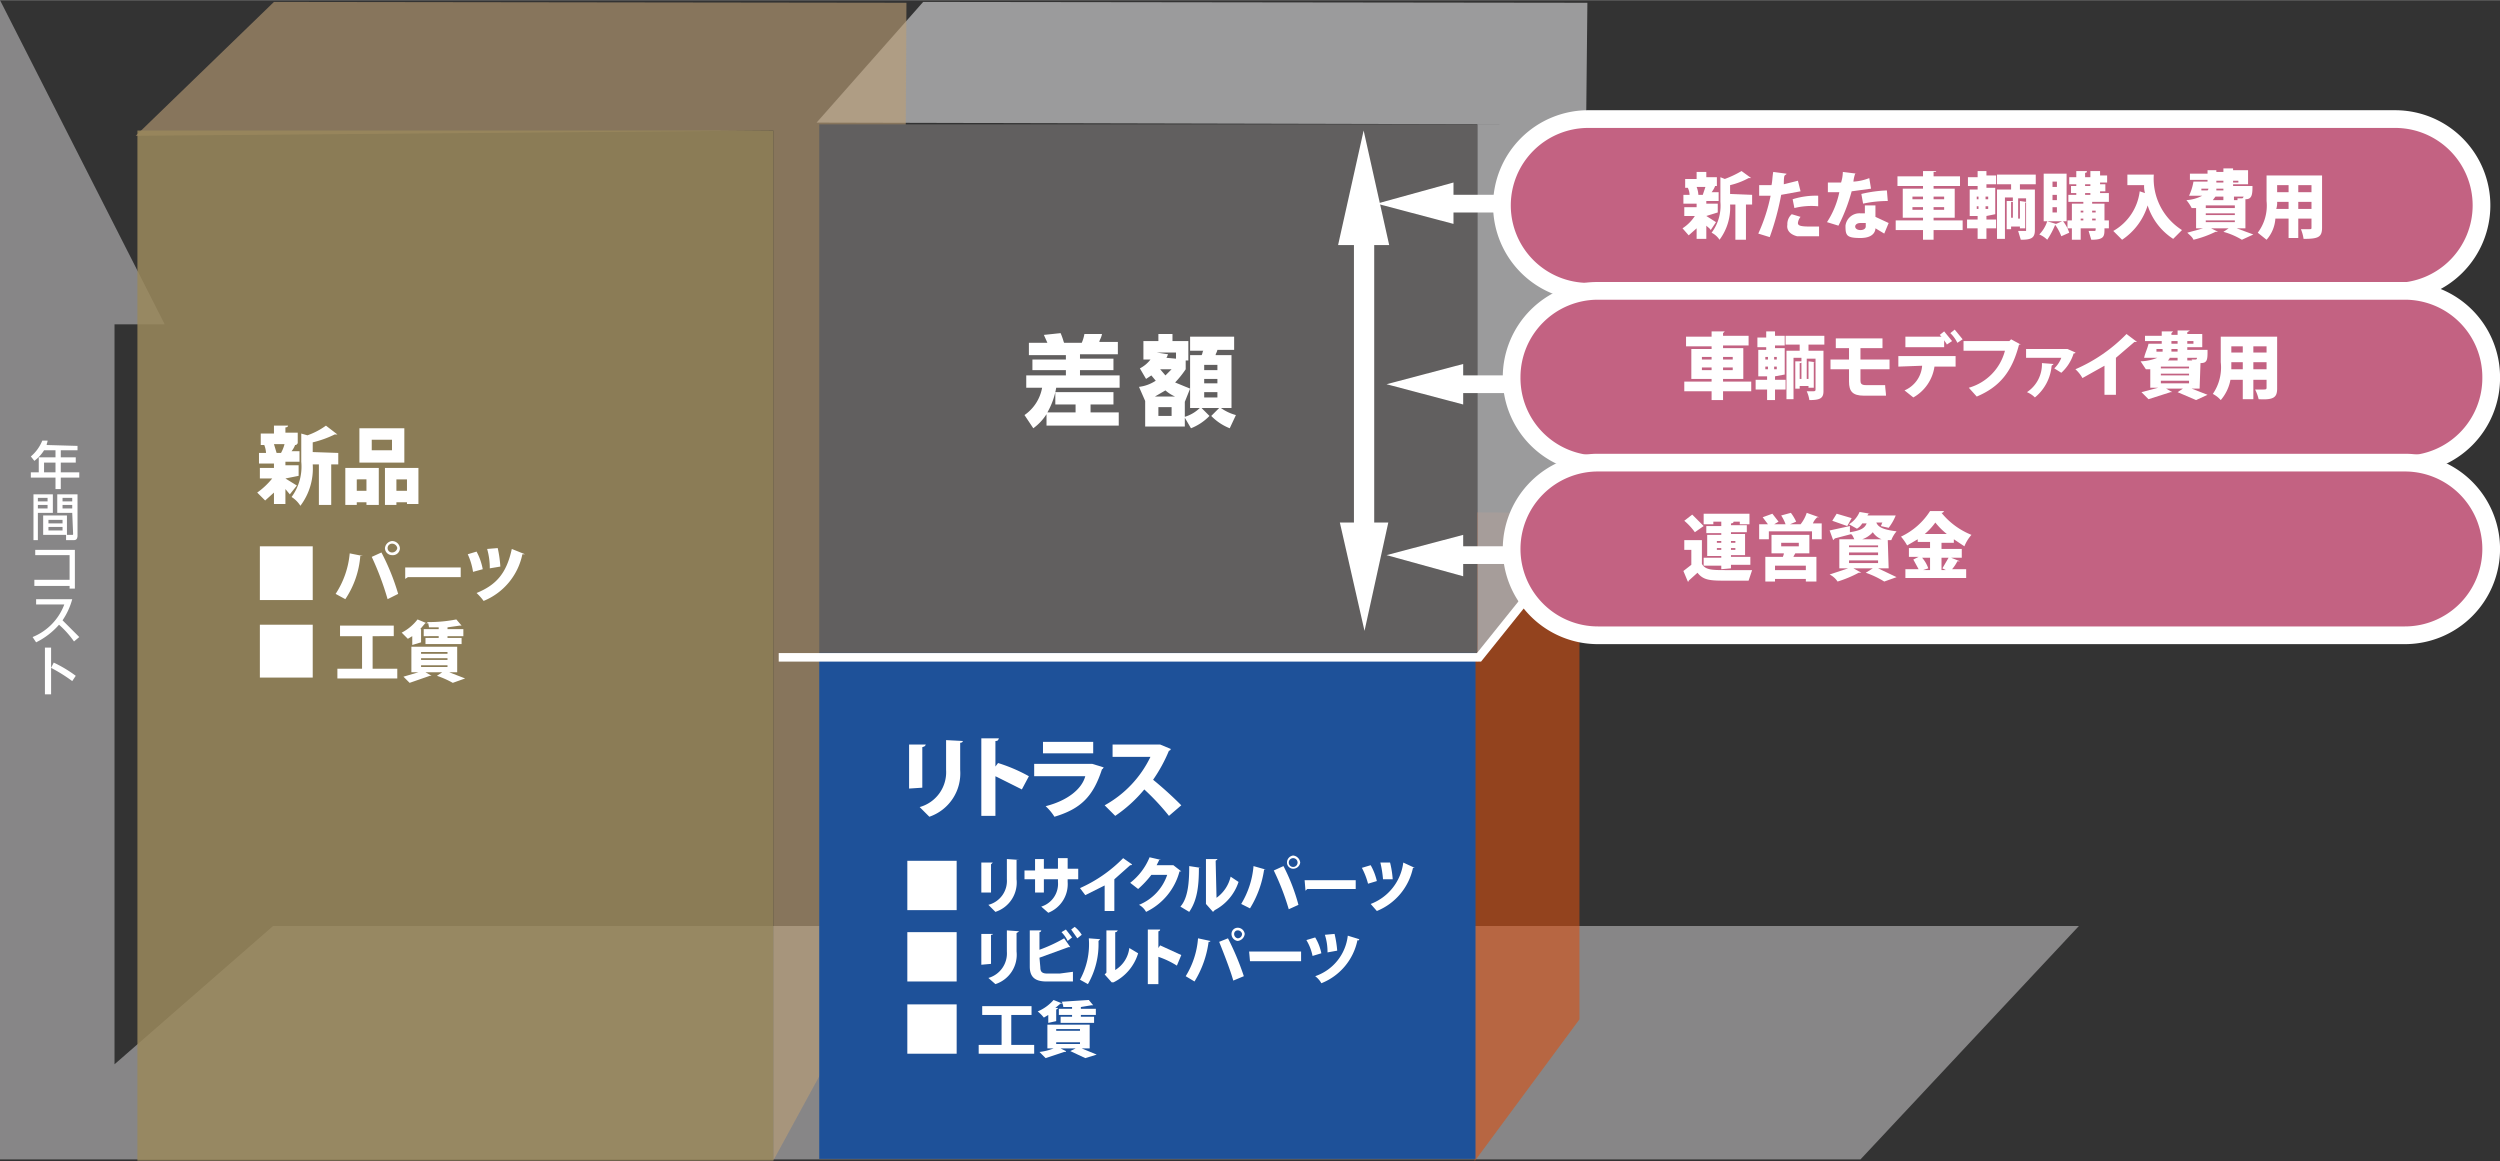 <svg xmlns="http://www.w3.org/2000/svg" width="100.1mm" height="46.5mm" viewBox="0 0 283.8 131.8"><rect x="0" y="0" width="283.8" height="131.8" fill="#333333" stroke="none"/><title>アセット 3</title><g id="レイヤー_2" data-name="レイヤー 2"><g id="レイヤー_1-2" data-name="レイヤー 1"><polygon points="236 105.1 31 105.1 13 120.8 13 36.8 18.7 36.8 0 0 0 131.6 211.2 131.6 236 105.1" fill="#878687"/><polyline points="167.4 74.1 167.4 131.8 179.3 115.7 179.3 58.2 107.2 57.9 93.4 74.1 136.3 74.1" fill="#da4f11" opacity="0.58"/><polyline points="167.7 14.1 167.7 75.1 179.6 58.1 180.2 0.3 104.8 0.2 92.7 13.9 173.1 14.1" fill="#a9a9aa" opacity="0.88"/><polyline points="87.8 15.6 87.8 131.7 102.3 105.1 102.9 0.3 31.1 0.2 15.4 15.4 87.8 14.8" fill="#bb9f76" opacity="0.62"/><rect x="15.6" y="14.8" width="72.2" height="116.94" fill="#9a895c" opacity="0.85"/><path d="M8.8,50.6v.5H6.9v.8H8.6v.6H6.9v1.1H9v.6H6.9v1.3H6.3V54.2H3.5v-.6h.9V51.9H6.3v-.8H5a4.4,4.4,0,0,1-1.1,1.2l-.4-.5A4.6,4.6,0,0,0,4.8,50h.6c0,.2-.1.3-.1.5ZM6.3,52.5H5v1.1H6.3Z" fill="#fff"/><path d="M3.8,56.1H6v2.1H4.3v3.1H3.8Zm.5.4v.4H5.4v-.4Zm0,.8v.4H5.4v-.4Zm3.3,1.2v2.2H4.9V58.5ZM5.5,59v.4H7.1V59Zm0,.8v.4H7.1v-.4Zm2.7-1.6H6.5V56.1H8.8v4.7c0,.1,0,.5-.4.5H7.5v-.6h.7c.1,0,.1,0,.1-.1ZM7.1,56.5v.4H8.2v-.4Zm0,.8v.4H8.2v-.4Z" fill="#fff"/><path d="M8.5,62.4v4.4H7.9v-.3h-4v-.7h4V63H4v-.6Z" fill="#fff"/><path d="M8.4,72.8a10.8,10.8,0,0,0-1.7-1.9,8.4,8.4,0,0,1-2.6,2l-.4-.6a6.4,6.4,0,0,0,3.6-3.7H4.1V68H8.2a7.9,7.9,0,0,1-1.1,2.4L9,72.3Z" fill="#fff"/><path d="M6.1,75.2a14.6,14.6,0,0,1,2.5,1.5l-.4.6a17.5,17.5,0,0,0-2.4-1.5v3H5.1V73.5h.7v2.3Z" fill="#fff"/><rect x="93" y="14.1" width="74.7" height="60.66" fill="#615f5f"/><path d="M118.8,47a5.9,5.9,0,0,1-1.5,1.6l-1-1.5a4.8,4.8,0,0,0,2-3.1h-1.8V42.6H121V42h-3.8V40.8H121v-.5h-4.2V38.9h2.1l-.4-.9,1.9-.2c.3.7.3.9.4,1.1h2a4.3,4.3,0,0,0,.3-1h2c-.1.5-.3.7-.3.9h2.1v1.4h-4.3v.5h3.8V42h-3.8v.6h4.5V44h-7.2a8.6,8.6,0,0,1-1,2.8h3.2v-.9h-2.3V44.5h6.6v1.4h-2.6v.9H127v1.5h-8.2Z" fill="#fff"/><path d="M134.6,41.9a11.1,11.1,0,0,1-1.2,1.5l1.7.7V40.3h1.3c.1-.1.1-.4.2-.5h-1.5V38.2h5v1.5h-1.9c-.1.4-.2.4-.2.6h1.8v6h-1.2a5.3,5.3,0,0,0,1.7.8l-.7,1.5a6,6,0,0,1-2.1-1.4l.9-.9h-2l.9.9a6,6,0,0,1-2.1,1.4l-.7-1.2v1H130V45.5h0l-.7-1.6a4.4,4.4,0,0,0,1.9-.7l-.5-.6-.6.4-.7-1.2a3.6,3.6,0,0,0,1.2-1h-.8V38.7h1.7v-.8h1.6v.8h1.8v2.2h-.3ZM133.4,45a4.1,4.1,0,0,1-1.1-.7l-1.2.7Zm.1-4.3V40h-2.2l1.3.2c-.1.2-.1.3-.2.4Zm-.5,5.5h-1.5v1H133Zm-1.3-4.3.6.7.7-.7Zm3.4,2.2-.6,1.5v1.7a4.2,4.2,0,0,0,1.7-1h-1.1Zm3.1-2.7h-1.5V42h1.5Zm0,1.6h-1.5v.5h1.5Zm0,1.5h-1.5v.6h1.5Z" fill="#fff"/><line x1="154.8" y1="26.7" x2="154.8" y2="59.6" fill="#fff"/><polygon points="154 58.9 154.9 62.7 155.7 58.9 154 58.9" fill="#fff"/><polygon points="155.7 27.4 154.8 23.6 154 27.4 155.7 27.4" fill="#fff"/><polygon points="156 27.8 157.7 27.8 154.8 14.8 151.9 27.8 153.7 27.8 153.7 59.3 152.1 59.3 154.9 71.6 157.6 59.3 156 59.3 156 27.8" fill="#fff"/><line x1="178.3" y1="63" x2="157.4" y2="63" fill="#ea5614"/><line x1="178.3" y1="63" x2="164.5" y2="63" fill="none" stroke="#fff" stroke-miterlimit="10" stroke-width="2.01"/><polygon points="166.1 60.7 157.4 63 166.1 65.4 166.1 60.7" fill="#fff"/><line x1="178.3" y1="43.6" x2="157.4" y2="43.6" fill="#ea5614"/><line x1="178.3" y1="43.6" x2="164.5" y2="43.6" fill="none" stroke="#fff" stroke-miterlimit="10" stroke-width="2.01"/><polygon points="166.1 41.3 157.4 43.6 166.1 45.9 166.1 41.3" fill="#fff"/><line x1="177.2" y1="23.1" x2="156.3" y2="23.1" fill="#ea5614"/><line x1="177.2" y1="23.1" x2="163.4" y2="23.1" fill="none" stroke="#fff" stroke-miterlimit="10" stroke-width="2.01"/><polygon points="165 20.7 156.3 23.1 165 25.4 165 20.7" fill="#fff"/><path d="M281.7,23.3a9.8,9.8,0,0,1-9.8,9.8H180.3a9.8,9.8,0,0,1-9.8-9.8h0a9.8,9.8,0,0,1,9.8-9.8h91.6a9.8,9.8,0,0,1,9.8,9.8Z" fill="#c36282" stroke="#fff" stroke-miterlimit="10" stroke-width="2.01"/><path d="M282.8,42.8a9.8,9.8,0,0,1-9.8,9.9H181.4a9.8,9.8,0,0,1-9.8-9.9h0a9.8,9.8,0,0,1,9.8-9.8H273a9.8,9.8,0,0,1,9.8,9.8Z" fill="#c36282" stroke="#fff" stroke-miterlimit="10" stroke-width="2.01"/><path d="M282.8,62.3a9.8,9.8,0,0,1-9.8,9.8H181.4a9.8,9.8,0,0,1-9.8-9.8h0a9.8,9.8,0,0,1,9.8-9.8H273a9.8,9.8,0,0,1,9.8,9.8Z" fill="#c36282" stroke="#fff" stroke-miterlimit="10" stroke-width="2.01"/><rect x="93" y="74.1" width="74.5" height="57.44" fill="#1e5199"/><polyline points="88.4 74.6 167.9 74.6 173.2 68" fill="none" stroke="#fff" stroke-miterlimit="10" stroke-width="0.97"/><path d="M32.4,54.3h0l1.3.8-.8,1-.5-.6v1.7H31.1V55.9l-1,.9-.9-.9a8.5,8.5,0,0,0,1.7-1.6H29.5V53.1h1.6v-.5H29.4V51.4h.8a2.9,2.9,0,0,0-.2-.9h-.4V49.2h1.5v-.9h1.6c0,.1-.1.2-.3.2v.6h1.4v1.2h0c-.1.1-.1.2-.3.2a2.5,2.5,0,0,1-.4.7H34v1.2H32.4v.4h1.5v1.2Zm-.5-2.9a4.2,4.2,0,0,0,.4-1H31.1l.3,1Zm6.5,0v1.3h-.8v4.6H36.2V52.7h-.7a7,7,0,0,1-1.4,4.7,3.2,3.2,0,0,0-1-1,5.8,5.8,0,0,0,1.1-4V49.2l.7.2A8.2,8.2,0,0,0,37,48.3l1.3,1H38a12,12,0,0,1-2.5.9v1.1Z" fill="#fff"/><path d="M39.2,57.3V53.1H43v4.2H41.6V57H40.5v.3Zm2.4-2.9H40.5v1.3h1.1Zm4.3-5.8v3.9H40.8V48.6Zm-1.4,2.5V49.9H42.2v1.2Zm-.8,2h3.8v4.1H46.2V57H45v.3H43.7ZM45,55.7h1.2V54.4H45Z" fill="#fff"/><path d="M29.5,62h6v6.1h-6Z" fill="#fff"/><path d="M41.2,63.1h-.3A10.2,10.2,0,0,1,39.2,68l-1.1-.6a10,10,0,0,0,1.6-4.6ZM44,68a32.5,32.5,0,0,0-1.8-4.8l1.1-.5a25.7,25.7,0,0,1,1.9,4.7Zm.5-6.6a.9.9,0,0,1,.9.8.8.8,0,0,1-.9.8.8.8,0,0,1-.8-.8A.9.9,0,0,1,44.5,61.4Zm.6.8a.6.6,0,0,0-.6-.5.5.5,0,0,0,0,1A.6.6,0,0,0,45.1,62.2Z" fill="#fff"/><path d="M46,64.4h6.3v1.1h-6l-.3.2Z" fill="#fff"/><path d="M54.1,62.6a6.8,6.8,0,0,1,.7,2l-1.1.3a7.6,7.6,0,0,0-.6-2Zm5.5.3h-.3a7.3,7.3,0,0,1-4.4,5.3,6.5,6.5,0,0,0-.8-.9c2.2-.9,3.4-2.2,4-5Zm-3.1-.7a13.3,13.3,0,0,1,.3,2.1l-1.2.2a7.8,7.8,0,0,0-.3-2.2Z" fill="#fff"/><path d="M29.5,70.9h6v6h-6Z" fill="#fff"/><path d="M42.3,75.9h2.8V77H38.3V75.9h2.8V72.2H38.6V71h6.1v1.2H42.3Z" fill="#fff"/><path d="M46.8,73.2v-1l-.5.3-.7-.7a5.4,5.4,0,0,0,1.8-1.5l1.2.5a.3.3,0,0,1-.1-.2,16.1,16.1,0,0,0,3.3-.3l.6.7h-.2l-1.4.2v.2h1.8v.8H50.8v.2h1.6v.7H48.3v-.7h1.5v-.2H48.1v-.8h1.7v-.2H48.7a4.3,4.3,0,0,0-.1-.5c-.1,0-.2.1-.3,0l-.6.7h.1v1.5Zm5.1,3.1H51l1.8.7-1.4.5a10.5,10.5,0,0,0-1.8-.8l.6-.4H48.3l.7.4h-.2l-2.3.8-.7-.7,1.7-.5h-.8V73.4h5.2ZM47.8,74v.2h3V74Zm0,.7v.2h3v-.2Zm0,.8v.2h3v-.2Z" fill="#fff"/><path d="M103.2,89.5v-5h1.9c-.1.2-.1.2-.4.3v4.6Zm6.1-5.4c0,.1-.1.2-.3.2v3.1a5.2,5.2,0,0,1-3.5,5.3l-1.1-1.1a4.1,4.1,0,0,0,3-4.2V84Z" fill="#fff"/><path d="M116,89.6l-3-1.5v4.5h-1.6V83.8h2c-.1.2-.1.3-.4.3V87l.3-.4a18.4,18.4,0,0,1,3.5,1.5Z" fill="#fff"/><path d="M125.3,87.1c-.1.1-.1.2-.2.2-1,3.1-2.4,4.5-5.4,5.4a5.8,5.8,0,0,0-1-1.2c2.4-.6,4.1-1.9,4.5-3.4h-5.8V86.7H124Zm-1.2-1.6h-5.7V84.2h5.7Z" fill="#fff"/><path d="M132.9,85a.2.2,0,0,1-.2.2,17.4,17.4,0,0,1-1.8,3.3,42,42,0,0,1,3.2,2.9l-1.4,1.2a26.8,26.8,0,0,0-2.8-3,15.7,15.7,0,0,1-3.3,3l-1.2-1.2a12.4,12.4,0,0,0,5.2-5.5h-4.3V84.5h5.4Z" fill="#fff"/><path d="M193.7,24.5h0l1.1.7-.6.9c-.1-.2-.3-.3-.5-.5v1.5h-1.1V25.9l-.9.8-.7-.8a4.7,4.7,0,0,0,1.4-1.4h-1.2v-1h1.4v-.4h-1.5v-1h.7a1.9,1.9,0,0,0-.2-.8h-.3v-1h1.3v-.8h1.1v.6h1.2v1h-.2a2.5,2.5,0,0,1-.4.7h.8v1h-1.4v.3H195v1Zm-.4-2.4.3-.9h-1a2.9,2.9,0,0,1,.2.9Zm5.6,0v1.1h-.7v4H197v-4h-.6a6.1,6.1,0,0,1-1.2,4,2.3,2.3,0,0,0-.9-.8,5.1,5.1,0,0,0,1-3.5V20.1l.5.2a11.4,11.4,0,0,0,1.9-.9l1.1.8h-.3a8.4,8.4,0,0,1-2.1.8v1Z" fill="#fff"/><path d="M204.4,21.7l-2.2.4a30.4,30.4,0,0,1-1.3,4.8l-1.3-.4a19.7,19.7,0,0,0,1.4-4.3h-1.3V21h1.4c.1-.4.1-1,.2-1.5l1.5.2c0,.1-.1.1-.2.2s-.1.7-.1,1l1.6-.4Zm2.1,5.1H204c-.8-.2-1.2-.7-1.1-1.3a1.5,1.5,0,0,1,.5-1.2l1,.3a1.3,1.3,0,0,0-.3.7c0,.3.3.4,1.4.4h1Zm-3-4.2a8.8,8.8,0,0,1,2.9-.4v1.2a8,8,0,0,0-2.7.2Z" fill="#fff"/><path d="M210.8,19.7h-.2a3.7,3.7,0,0,0-.2.9,5.8,5.8,0,0,0,1.8-.4l.2,1.2-2.2.3a19.8,19.8,0,0,1-1.5,3.9l-1.3-.4a9.8,9.8,0,0,0,1.4-3.4h-1.3V20.7H209a4.3,4.3,0,0,0,.2-1.2Zm2.1,3.6v1.3l1.5.7-.5,1.2-1-.6c0,.2-.1,1.1-1.7,1.1s-1.7-.3-1.7-1.4a1.6,1.6,0,0,1,1.7-1.4h.5v-.9Zm-1.1,2h-.6c-.4,0-.6.2-.6.4s.2.4.6.4.6-.2.6-.4Zm2.5-2.5a13.3,13.3,0,0,0-2.8.3l-.2-1.1a14.5,14.5,0,0,1,2.9-.4Z" fill="#fff"/><path d="M222.8,25v1.1h-3.3v1.1h-1.2V26.1h-3.1V25h3.1v-.3H216V21.4h2.3v-.3h-2.9V20h2.9v-.6h1.5c0,.1-.1.1-.3.1V20h3v1.1h-3v.3h2.4v3.3h-2.4V25Zm-5.7-2.7v.3h1.2v-.3Zm0,1.5h1.2v-.3h-1.2Zm3.6-1.5h-1.2v.3h1.2Zm0,1.5v-.3h-1.2v.3Z" fill="#fff"/><path d="M225.5,24.5v.4h1.1v1h-1.1v1.2h-1V25.9h-1.2v-1h1.2v-.4h-.9v-3h.9v-.4h-1.1v-1h1.1v-.7h1v.5h1.1v1h-1.1v.4h1v3Zm-1.1-2.2v.3h.2v-.3Zm0,1.1v.3h.2v-.3Zm1.3-.8v-.3h-.3v.3Zm0,1.1v-.3h-.3v.3Zm5.4-2.8h-1.8v.6H231v4.6c0,.9-.4,1.1-1.6,1.1l-.3-1h.9V22.9a.1.1,0,0,1-.1.1v2.9h-.6v-.2h-1V26h-.5V22.8h.7v-.4h-.9v4.7h-.9V21.5h1.6v-.6h-1.6V19.8h4.4Zm-2.6,2h-.2v1.8h.2Zm1.5,0v-.4h-.9v2.3h.2v-2Z" fill="#fff"/><path d="M234.6,25.1h-.4a4.2,4.2,0,0,1,.7,1.3l-.9.4a5.6,5.6,0,0,0-.7-1.3h0a9.1,9.1,0,0,1-.9,1.7,2.8,2.8,0,0,0-.9-.6,3.8,3.8,0,0,0,.9-1.5H232V19.7h2.6Zm-1.2.3.7-.3h-1.7Zm-.4-4.8v.6h.5v-.6Zm0,1.5v.6h.5v-.6Zm0,1.4v.6h.5v-.6Zm6.4-.6h-1.9v.2h1.4V25h.5v.9h-.5c0,.9,0,1.3-1.5,1.3l-.3-1h.6c.2,0,.2,0,.2-.3h-1.7v1.3h-1V25.9h-.5V25h.5V23.1h1.3v-.2h-1.7v-.8h.9v-.2h-.6v-.8h.6v-.2h-.8v-.8h.8v-.7h1.2c0,.1,0,.2-.2.2v.5h.6v-.7h1.1v.5h.8v.8h-.8v.2h.6v.8h-.6v.2h1Zm-2.9,1h-.3v.2h.3Zm-.3.9V25h.3v-.2Zm.5-3.9v.2h.6v-.2Zm0,1v.2h.6v-.2Zm1.2,2h-.4v.2h.4Zm-.4,1.1h.4v-.2h-.4Z" fill="#fff"/><path d="M241.5,19.8h3a6.9,6.9,0,0,0,3.2,6.3l-1,1a7.1,7.1,0,0,1-2.9-3.8,7.2,7.2,0,0,1-2.9,3.9l-1-1a6,6,0,0,0,3-4.5l.6.2a2.8,2.8,0,0,1-.1-.9h-1.9Z" fill="#fff"/><path d="M254.9,25.9h-1l1.9.7-1.3.6a8.3,8.3,0,0,0-2.1-.9l.6-.4h-2l.8.4h-.3a12,12,0,0,1-2.5.9c-.1-.3-.5-.6-.7-.8l1.8-.5h-.8V23.6h-.5a4.7,4.7,0,0,0-.6-.9,4.4,4.4,0,0,0,1.8-.5h-1.5a6,6,0,0,0,.5-1.6h1.6v-.2h-2v-.7h2v-.4h1v.2h.8v-.4h1.1v.2h1.7v1.6h-1.7v.2h2.2v.2c0,1-.2,1.3-.8,1.3Zm-5-4.5v.2h.7a.3.3,0,0,0,.1-.2Zm3.8,1.9h-3.3v.3h3.3Zm0,.9h-3.3v.2h3.3Zm0,.8h-3.3v.2h3.3Zm-1.3-2.7h-.9l-.3.4h1.2Zm0-.7v-.2h-.8v.2Zm-.8-1.1v.2h.8v-.2Zm2.5,0h-.6v.2h.6Zm-.1,2.2v-.2h.4c.2,0,.2,0,.3-.2h-1.1v.4Z" fill="#fff"/><path d="M263.6,19.9v5.9c0,1.1-.4,1.3-2.1,1.3a4.5,4.5,0,0,0-.3-1.1h.8c.4,0,.4,0,.4-.2v-1h-1.5V27h-1.1V24.8h-1.5a4,4,0,0,1-1,2.4l-1-.8a5.1,5.1,0,0,0,1-3.6V19.9Zm-5.1,3a2.2,2.2,0,0,1-.1.8h1.4v-.8Zm1.3-1.9h-1.3v.8h1.3Zm2.6.8V21h-1.5v.8Zm-1.5,1.9h1.5v-.8h-1.5Z" fill="#fff"/><path d="M198.8,43.3v1.1h-3.2v1h-1.3v-1h-3.1V43.3h3.1V43H192V39.6h2.3v-.3h-2.9V38.2h2.9v-.6h1.5l-.2.2v.3h2.9v1.1h-2.9v.3h2.3V43h-2.3v.3Zm-5.6-2.8v.3h1.1v-.3Zm0,1.5h1.1v-.3h-1.1Zm3.5-1.5h-1.1v.3h1.1Zm0,1.5v-.3h-1.1V42Z" fill="#fff"/><path d="M201.5,42.7v.4h1.2v1.1h-1.2v1.2h-.9V44.2h-1.3V43.1h1.3v-.4h-1v-3h.9v-.3h-1V38.3h1v-.7h1v.5h1.1v1.1h-1.1v.3h1.1v3Zm-1.1-2.2v.3h.3v-.3Zm0,1.1v.3h.3v-.3Zm1.3-.8v-.3h-.3v.3Zm0,1.1v-.3h-.3v.3Zm5.4-2.8h-1.8v.7H207v4.6c0,.8-.4,1-1.6,1a3.8,3.8,0,0,0-.3-1h.6c.3,0,.4,0,.4-.2V41.1h-.2v2.9h-.6v-.2h-1v.3h-.5V41h.7v-.4h-.9v4.7h-.8V39.8h1.5v-.7h-1.6v-1h4.4Zm-2.6,2c0,.1-.1.1-.2.1V43h.2Zm1.6,0v-.4h-1V43h.2V41Z" fill="#fff"/><path d="M211.2,41.9v1.3c0,.3.1.5.6.5H214c0,.3.1.9.1,1.2h-2.5c-1.3,0-1.7-.5-1.7-1.6V41.9h-2.1V40.8h2.1V39.5h-1.5V38.4h5.3v1.1h-2.5v1.3h3.3v1.1Z" fill="#fff"/><path d="M215.5,41.6V40.4H222v1.2h-2.4a4.8,4.8,0,0,1-2.4,3.5l-1-.8a3.3,3.3,0,0,0,2-2.8Zm5.5-2.5c0-.1-.2-.3-.3-.5v.8h-4.4V38.2h4.1l-.2-.2.5-.4.9,1.1Zm1.2-.2a3.8,3.8,0,0,0-.8-1.1l.5-.4.9,1.1Z" fill="#fff"/><path d="M229.4,39.1h-.2c-.8,3.1-2.2,4.8-4.8,5.9l-.9-1a5.9,5.9,0,0,0,4.1-4.2h-4.7V38.7h5.2l.2-.2Z" fill="#fff"/><path d="M235.6,40c0,.1-.1.1-.2.1a4.9,4.9,0,0,1-1.4,2.2l-.8-.5a3.2,3.2,0,0,0,.8-1.2h-4v-1h4.7Zm-2.5,1.3c0,.1-.1.1-.2.2a5.2,5.2,0,0,1-1.9,3.6,2.8,2.8,0,0,0-.9-.6,3.8,3.8,0,0,0,1.7-3.3Z" fill="#fff"/><path d="M238.9,41.5l-2.5,1.4a3.9,3.9,0,0,0-.8-1,18.1,18.1,0,0,0,5.8-4l1.2.9h-.3l-2.1,1.8h0v4.2h-1.3Z" fill="#fff"/><path d="M249.7,44.1h-.9l1.8.7-1.3.6-2.1-.9.6-.4h-1.9l.7.4h-.2l-2.5.8-.8-.8,1.9-.5h-.9V41.9h-.5L243,41a5.4,5.4,0,0,0,1.9-.4h-1.5c.1-.5.4-1.1.5-1.6h1.5v-.3h-1.9v-.6h1.9v-.5h1.3l-.2.2v.2h.7v-.5h1.4l-.3.2v.2H250v1.5h-1.7v.3h2.3v.3c0,.9-.1,1.2-.8,1.2Zm-4.9-4.5v.3h.7v-.3Zm3.7,2h-3.2v.2h3.2Zm0,.8h-3.2v.2h3.2Zm0,.8h-3.2v.3h3.2Zm-1.3-2.6h-.9c0,.1-.1.2-.2.3h1.1Zm0-.7v-.3h-.7v.3Zm-.7-1.2V39h.7v-.3Zm2.5,0h-.7V39h.7Zm-.1,2.2a.1.1,0,0,1-.1-.1h.3c.2,0,.3,0,.3-.2h-1.1v.3Z" fill="#fff"/><path d="M258.5,38.2v5.9c0,1-.4,1.3-2.1,1.2a4.9,4.9,0,0,0-.4-1.1h.8c.4,0,.5,0,.5-.2v-.9h-1.5v2.2h-1.2V43.1h-1.4a4.9,4.9,0,0,1-1.1,2.3,3.1,3.1,0,0,0-.9-.7,5.3,5.3,0,0,0,.9-3.6V38.2Zm-5.2,2.9v.8h1.3v-.8Zm1.3-1.8h-1.3V40h1.3Zm2.7.7v-.7h-1.5V40Zm-1.5,1.9h1.5v-.8h-1.5Z" fill="#fff"/><path d="M193.2,61.3V64c.4.7,1.2.7,2.7.7h3l-.4,1.2h-2.3c-2,0-2.8,0-3.5-.9l-1,.9c0,.1,0,.1-.1.1l-.5-1.2.9-.7V62.4h-.8V61.3Zm-1.1-2.9,1.3,1.3-1,.7a7.1,7.1,0,0,0-1.2-1.3Zm3.3,6.2v-.4h-2v-.9h2v-.2h-1.6V60.7h1.6v-.2h-1.7v-.8h1.7v-.5h1.4c0,.1-.1.2-.3.2v.2h1.8v.8h-1.8v.2h1.6v2.4h-1.6v.2h2.2v.9h-2.2v.4Zm-.9-5.4v.3h-1.1V58.3h5.2v1.2h-1.1v-.3Zm.4,2.2v.2h.5v-.2Zm0,1h.5v-.2h-.5Zm2.1-1h-.5v.2h.5Zm0,1v-.2h-.5v.2Z" fill="#fff"/><path d="M206.5,58.7h-.2a1.8,1.8,0,0,0-.5.7h1v1.8h-1.1v-.9h-4.9v.9h-1.1V59.5h1l-.6-.8,1.1-.4.7.9-.5.3h1.3a4.7,4.7,0,0,0-.5-1l1.1-.3a5.3,5.3,0,0,1,.6,1l-.7.3h1.2a4.2,4.2,0,0,0,.7-1.3Zm-1.1,4.1h-1.6c-.1.2-.2.3-.2.4h2.6V66H205v-.3h-3.5V66h-1.1V63.2h2c0-.1.1-.2.1-.4h-1.4V60.7h4.3Zm-.4,1.9v-.5h-3.5v.5Zm-2.8-3.1V62h2v-.4Z" fill="#fff"/><path d="M214.4,64.5h-1.2l2.1,1-1.4.5a10.4,10.4,0,0,0-2.1-1l.8-.5h-2.2l.9.5H211a13.3,13.3,0,0,1-2.4,1,2.3,2.3,0,0,0-.9-.8l2.1-.7h-1V61.2h1.7c-.1-.2-.2-.5-.4-.6h.1l-1.9.5-.2.2-.4-1.1,2.3-.5v.7c1.3-.2,1.7-.5,1.9-1h-.5a1.7,1.7,0,0,1-.6.6l-.9-.5a3.1,3.1,0,0,0,1.2-1.4l1.2.2h-.2c0,.1-.1.1-.1.2h3.2a5.8,5.8,0,0,1-.8,1.4l-.9-.2c.1-.1.1-.3.2-.4h-.7c.2.5.7.8,2.3,1a3.3,3.3,0,0,0-.6,1h-.4Zm-5.9-6.2,1.7.5-.5.9-1.7-.6Zm1.4,3.6v.2h3.3v-.2Zm0,.8V63h3.3v-.3Zm0,.9v.3h3.3v-.3Zm3.7-2.4a2.1,2.1,0,0,1-1-.8,2.8,2.8,0,0,1-1.2.8Z" fill="#fff"/><path d="M221.5,63.3l1,.4h-.3a4.7,4.7,0,0,1-.6.9h1.6v1h-6.9v-1h1.5l-.6-1.1.6-.3h-1.1v-1h2.4v-.7h-1.4v-.3l-1.2.7a6.1,6.1,0,0,0-.7-1,7.9,7.9,0,0,0,3.3-2.9h1.6c-.1.1-.1.2-.3.2a8.4,8.4,0,0,0,3.4,2.5A4.4,4.4,0,0,0,223,62l-1.2-.8v.4h-1.4v.7h2.3v1Zm-2.4,0h-.9a3.7,3.7,0,0,1,.7,1.2l-.6.2h.8Zm1.9-2.7a8,8,0,0,1-1.3-1.3,7.1,7.1,0,0,1-1.2,1.3Zm-.5,3.9.7-1.2h-.8v1.4h.5Z" fill="#fff"/><path d="M103,97.7h5.6v5.6H103Z" fill="#fff"/><path d="M111.4,101.3V97.9h1.3l-.2.2v3.2Zm4.3-3.7h-.3v2.2a3.5,3.5,0,0,1-2.4,3.7l-.8-.8a2.8,2.8,0,0,0,2.1-2.9V97.5Z" fill="#fff"/><path d="M122.4,99.8h-1.2v.3a3.5,3.5,0,0,1-2.2,3.5l-.8-.7a2.7,2.7,0,0,0,1.9-2.8v-.3h-1.6v1.5h-1V99.8h-1.2v-1h1.2V97.5h1v1.1h1.6V97.4h1.1v1.2h1.2Z" fill="#fff"/><path d="M125.4,100.5l-2.2,1.1-.6-.8a15.9,15.9,0,0,0,4.9-3.4l1,.7c0,.1-.1.1-.2.1l-1.8,1.6h0v3.6h-1.1Z" fill="#fff"/><path d="M134.1,98.9h-.2a7.1,7.1,0,0,1-3.8,4.6,2,2,0,0,0-.8-.8,5.6,5.6,0,0,0,3.2-3.4h-1.8a11,11,0,0,1-1.5,1.6l-.9-.7a7,7,0,0,0,2.2-2.9l1.3.3h-.2l-.3.6h1.9Z" fill="#fff"/><path d="M136.3,98.5h-.2c0,2.1-.2,3.7-1.1,5l-1-.6c.9-1,1-2.9,1-4.6Zm1.8,3.4a4.1,4.1,0,0,0,1.6-2.4l.9.6a5.6,5.6,0,0,1-2.7,3.2l-.2.2-.8-.9V97.5h1.3c0,.1-.1.1-.2.2Z" fill="#fff"/><path d="M143.7,98.7h-.2a11.5,11.5,0,0,1-1.6,4.4l-1-.5a9.9,9.9,0,0,0,1.4-4.3Zm2.6,4.5a27.9,27.9,0,0,0-1.7-4.4l1.1-.5a22,22,0,0,1,1.7,4.4Zm.5-6.1a.9.9,0,0,1,.8.8.8.8,0,0,1-.8.7.7.7,0,0,1-.7-.7A.8.8,0,0,1,146.8,97.1Zm.5.8a.5.5,0,0,0-1,0,.5.5,0,0,0,1,0Z" fill="#fff"/><path d="M148.1,99.9h5.8v1h-5.5l-.2.2Z" fill="#fff"/><path d="M155.6,98.2a6.7,6.7,0,0,1,.7,1.8l-1,.3a8.3,8.3,0,0,0-.7-1.8Zm5,.3h-.2a6.8,6.8,0,0,1-4.1,4.9l-.7-.8a5.8,5.8,0,0,0,3.7-4.7Zm-2.8-.6a10.8,10.8,0,0,1,.3,1.9H157a12.5,12.5,0,0,0-.3-1.9Z" fill="#fff"/><path d="M103,105.8h5.6v5.6H103Z" fill="#fff"/><path d="M111.4,109.5V106h1.3c0,.1-.1.1-.2.1v3.3Zm4.3-3.8-.3.2V108a3.5,3.5,0,0,1-2.4,3.7l-.8-.7a2.9,2.9,0,0,0,2.1-3v-2.4Z" fill="#fff"/><path d="M118.1,109.8c0,.5.2.7.8.7h1.4l1.5-.2v1.1h-3c-1.3,0-1.9-.5-1.9-1.7v-4.1h1.3a.2.2,0,0,1-.2.2v2a17.5,17.5,0,0,0,2.8-1.3l.7,1h-.2l-3.3,1.2Zm3.1-3a3.6,3.6,0,0,0-.7-1l.5-.3.7.9Zm1.1-.3-.7-1,.4-.3a3.4,3.4,0,0,1,.8.9Z" fill="#fff"/><path d="M124.9,106.6l-.2.2a9.1,9.1,0,0,1-1.2,4.9l-.9-.5a8.4,8.4,0,0,0,1-4.7Zm1.7,3.5a3.4,3.4,0,0,0,1.6-2.5l1,.6a5.4,5.4,0,0,1-2.8,3.3h-.2l-.8-.9.2-.2v-4.8h1.3c-.1.1-.1.2-.3.2Z" fill="#fff"/><path d="M133.6,109.6a10,10,0,0,0-2.1-1v3.1h-1.2v-6.2h1.4a.2.2,0,0,1-.2.2v1.9l.2-.3,2.4,1.1Z" fill="#fff"/><path d="M137.4,106.8c0,.1-.1.1-.2.1a11.4,11.4,0,0,1-1.6,4.5l-1-.6a9.5,9.5,0,0,0,1.4-4.3Zm2.6,4.5c-.3-1.1-1-2.9-1.6-4.4l1-.4a30.4,30.4,0,0,1,1.8,4.3Zm.5-6a.8.8,0,0,1,.8.7.9.9,0,0,1-.8.8.8.8,0,0,1-.7-.8A.7.7,0,0,1,140.5,105.3Zm.5.7a.5.5,0,0,0-.5-.4.4.4,0,0,0-.4.4.5.5,0,0,0,.4.5A.5.5,0,0,0,141,106Z" fill="#fff"/><path d="M141.8,108h5.9v1.1h-5.8Z" fill="#fff"/><path d="M149.3,106.4a5.6,5.6,0,0,1,.7,1.8l-1,.3a5.6,5.6,0,0,0-.7-1.8Zm5,.2c0,.1-.1.2-.2.1a6.7,6.7,0,0,1-4.1,4.9,2.5,2.5,0,0,0-.7-.8,5.5,5.5,0,0,0,3.7-4.6Zm-2.8-.6a12.5,12.5,0,0,1,.3,1.9l-1.1.2a6.4,6.4,0,0,0-.3-2Z" fill="#fff"/><path d="M103,114h5.6v5.6H103Z" fill="#fff"/><path d="M114.8,118.6h2.6v1h-6.3v-1h2.6v-3.4h-2.2v-1h5.6v1h-2.3Z" fill="#fff"/><path d="M119,116.1v-.9l-.5.3a4.6,4.6,0,0,0-.7-.7,4.9,4.9,0,0,0,1.8-1.3l1,.4c0-.1,0-.1-.1-.2l3.1-.2.5.6h-.2l-1.2.2v.2h1.7v.7h-1.7v.2h1.5v.7h-3.8v-.7h1.3v-.2h-1.5v-.7h1.5v-.2h-1a.8.8,0,0,0-.1-.4h-.2l-.6.5h.3c0,.1-.1.1-.2.2v1.3Zm4.7,2.9h-.9l1.7.7-1.3.4-1.7-.8.6-.3h-1.7l.6.3c0,.1,0,.1-.1.1h-.1l-2.1.7-.7-.7a6.2,6.2,0,0,0,1.6-.4h-.7v-2.7h4.8Zm-3.8-2.2v.2h2.7v-.2Zm0,.8h0Zm0,.7v.2h2.7v-.2Z" fill="#fff"/></g></g></svg>